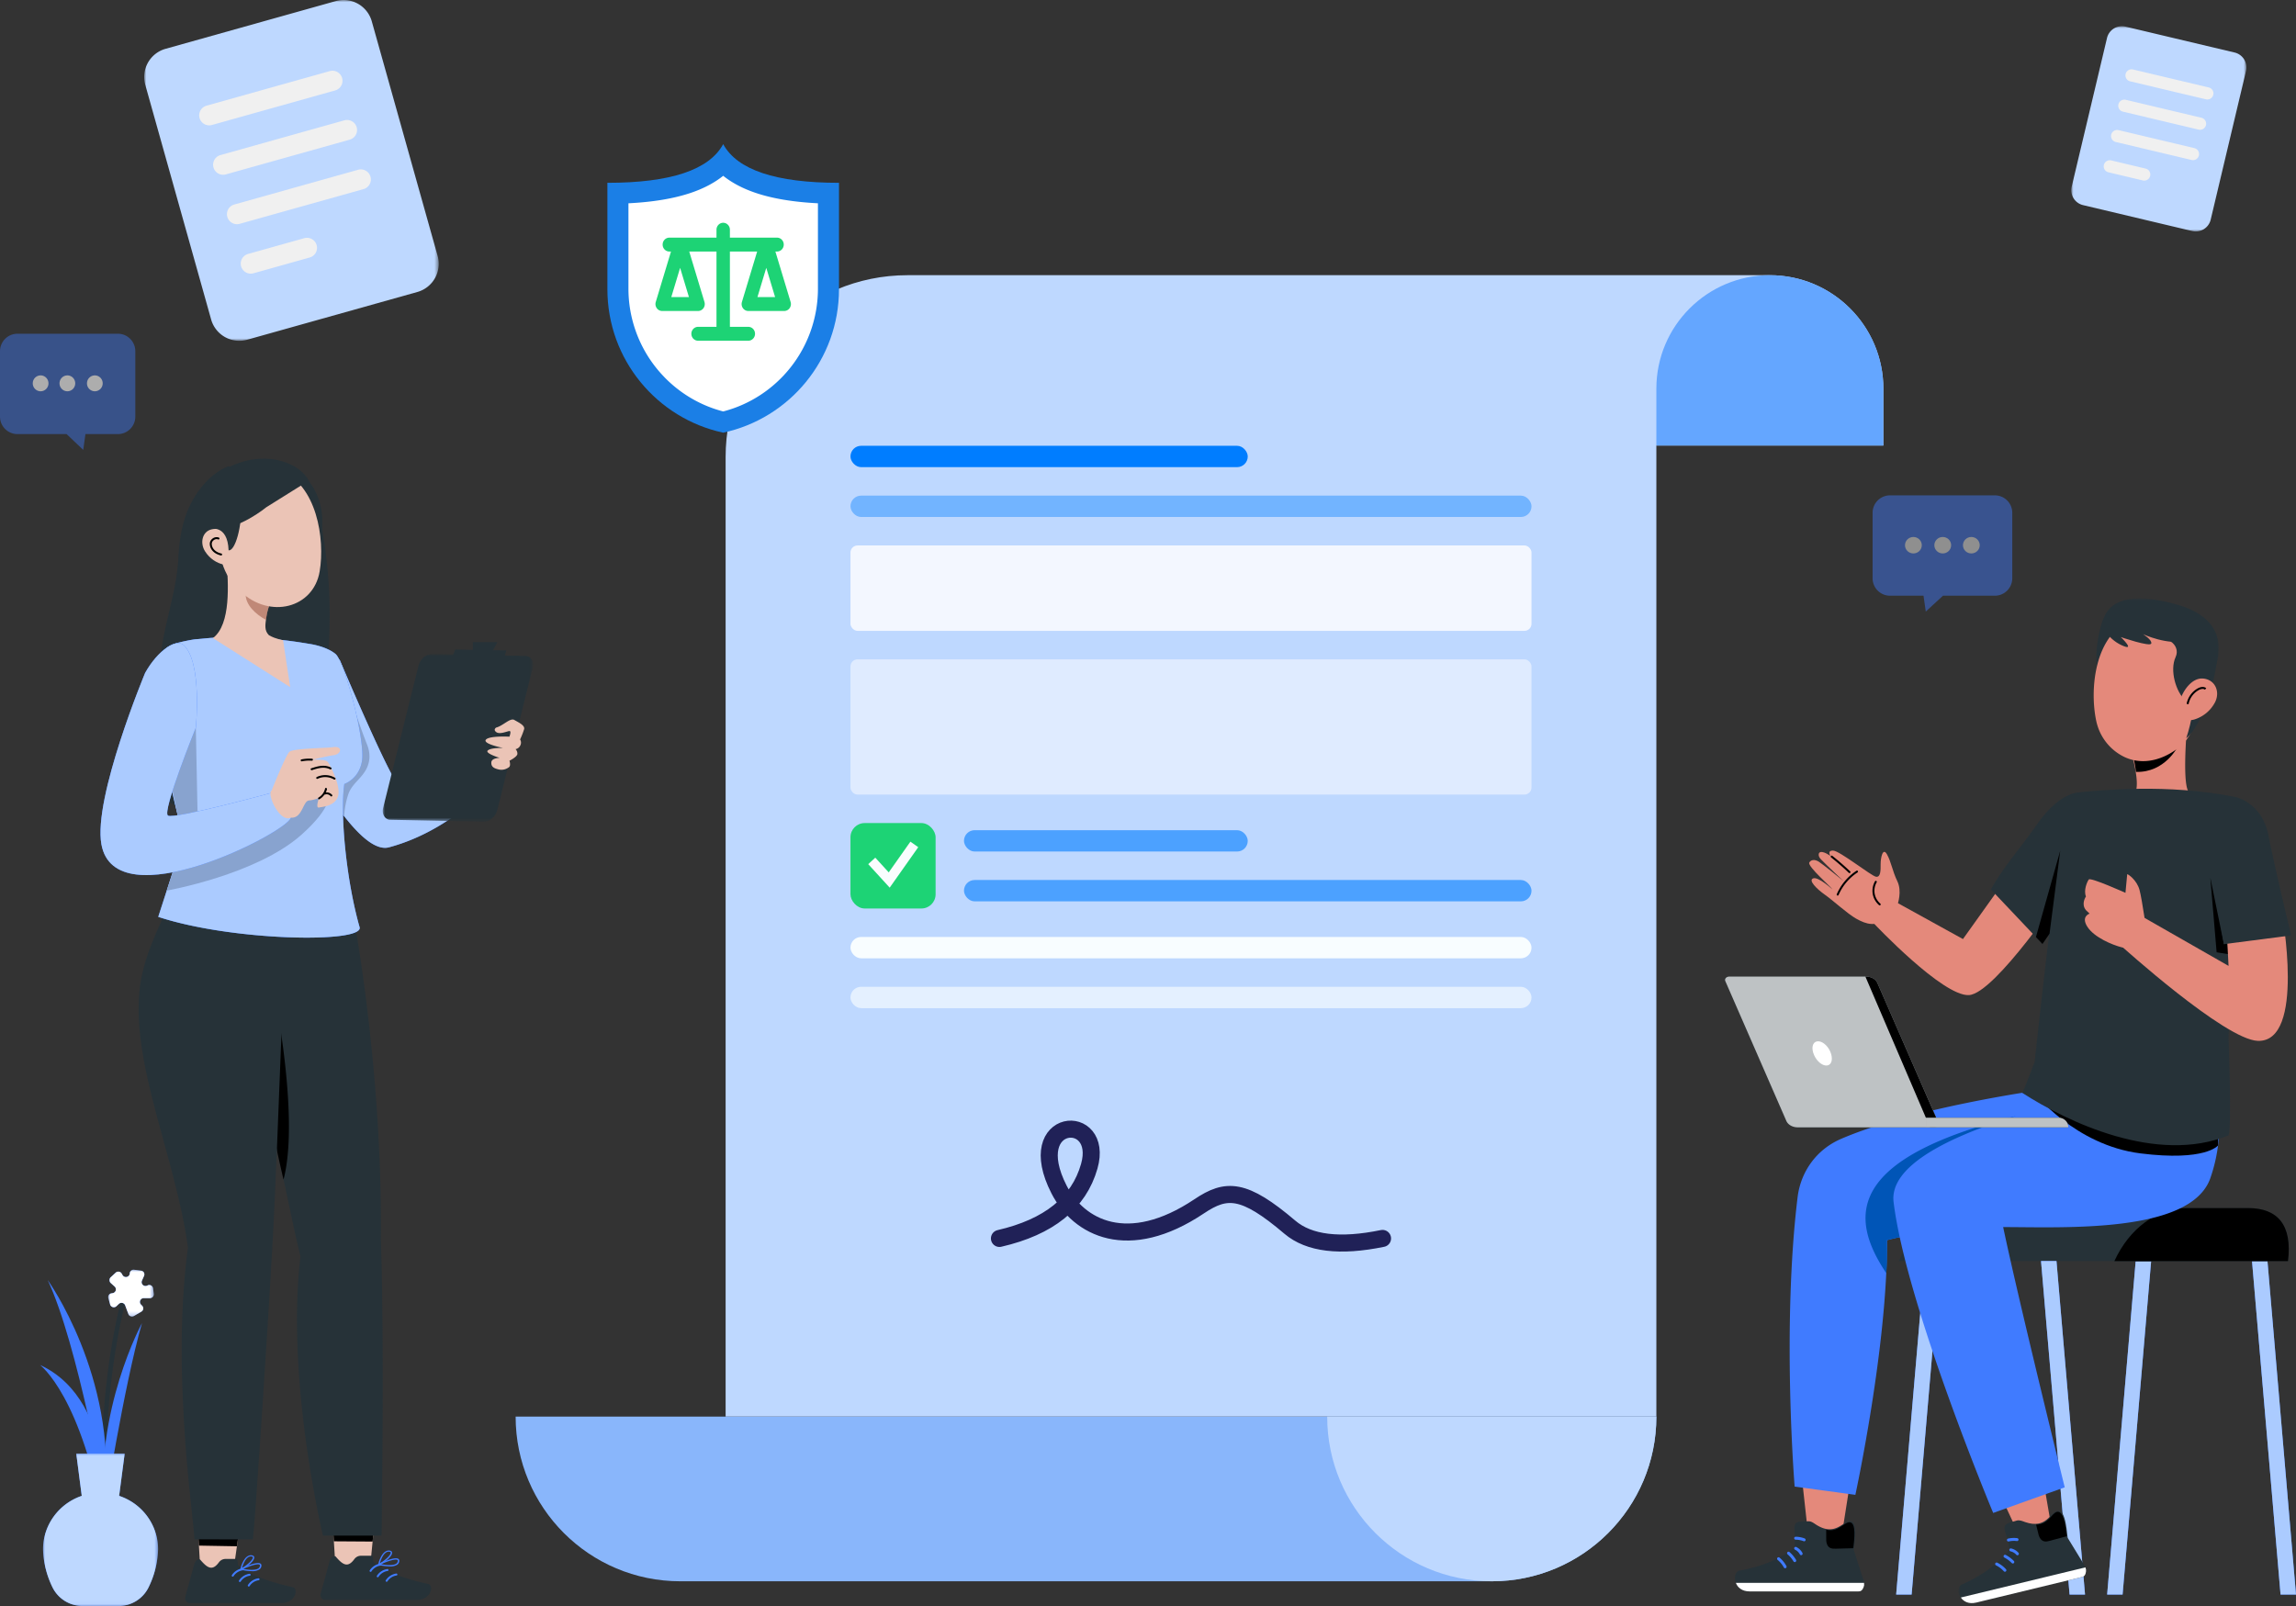 <svg width="526" height="368" xmlns="http://www.w3.org/2000/svg" xmlns:xlink="http://www.w3.org/1999/xlink"><rect width="100%" height="100%" fill="#333333" stroke="none"/><defs><path id="b" d="M0 0h26.998v16.015H0z"/><path id="d" d="M0 0h29.23v21.191H0z"/><path id="f" d="M0 0h34.458v38.423H0z"/><path id="h" d="M0 0h67.474v78.09H0z"/><path id="j" d="M0 0h10.453v10.731H0z"/><path id="l" d="M0 0h10.453v10.731H0z"/><path id="n" d="M0 0h26.364v34.955H0z"/><path id="p" d="M0 0h26.364v34.955H0z"/><path id="r" d="M0 0h40.121v47.027H0z"/><rect id="a" x="19.503" y="163.104" width="156.022" height="52.193" rx="1.628"/><mask id="t" maskContentUnits="userSpaceOnUse" maskUnits="objectBoundingBox" x="0" y="0" width="156.022" height="52.193" fill="#fff"><use xlink:href="#a"/></mask></defs><g fill="none" fill-rule="evenodd"><ellipse fill="#FFF" opacity=".8" cx="232.753" cy="122.61" rx="2.503" ry="2.502"/><ellipse fill="#FFF" opacity=".8" cx="242.764" cy="122.61" rx="2.503" ry="2.502"/><ellipse fill="#FFF" opacity=".8" cx="252.775" cy="122.61" rx="2.503" ry="2.502"/><path d="m433.922 206.461 15.782 8.71 16.716-23.425 6.63 11.973s-15.981 23.95-21.975 24.291c-5.994.343-21.705-16.337-21.705-16.337l4.552-5.212z" fill="#E4897B"/><path d="M434.735 207.186s1.06-2.95-.072-5.279c-1.132-2.33-1.416-4.493-2.378-6.167-.961-1.675-1.457.884-1.445 2.298.011 1.414.01 3.018-1.054 2.854-1.064-.163-8.305-5.93-9.807-5.987-1.5-.059-.621 1.24-.621 1.24s-1.797-1.353-2.527-.788c-.19.147-.393.796.33 1.541 1.624 1.676 5.214 5.018 5.214 5.018-.202-.196-4.929-4.005-5.71-4.483-1.023-.624-1.824-.398-2.167.207-.488.86 5.21 5.782 5.305 6.157 0 0-3.186-2.943-4.396-2.537-1.21.407.695 2.369 2.703 3.78 1.841 1.294 5.113 4.313 7.112 5.447 2.463 1.396 4.431 1.782 6.58.221 2.147-1.56 2.933-3.522 2.933-3.522" fill="#E4897B"/><path d="M423.707 200.052a.227.227 0 0 1-.156-.062 58.71 58.71 0 0 0-4.063-3.536.227.227 0 0 1-.037-.317.229.229 0 0 1 .317-.037 60.093 60.093 0 0 1 4.095 3.564c.09.086.093.228.007.319a.227.227 0 0 1-.163.07M421.002 205.208a.226.226 0 0 1-.207-.314 12.26 12.26 0 0 1 4.515-5.372.224.224 0 1 1 .246.376 11.798 11.798 0 0 0-4.348 5.174.224.224 0 0 1-.206.136M430.63 207.452a.22.22 0 0 1-.146-.055 4.392 4.392 0 0 1-1.453-2.558 4.4 4.4 0 0 1 .515-2.898.225.225 0 1 1 .39.225 3.943 3.943 0 0 0-.462 2.597 3.953 3.953 0 0 0 1.302 2.294c.095.08.105.222.024.316a.218.218 0 0 1-.17.079" fill="#000"/><path d="M489.454 178.163c.168 1.59.095 2.991-.439 3.703-.554.732-1.496 1.231-2.519 1.574.908 1.745 3.198 3.152 3.198 3.152h6.417s2.9.645 4.002.022c.91-.514 1.871-.996 2.735-1.58a12.03 12.03 0 0 0 1.26-1.013c-1.35-.788-2.585-1.858-3.017-3.264-1.12-3.63.083-16.014.083-16.014l-13.54 5.565s.104.303.261.816c.43 1.433 1.298 4.487 1.56 7.039" fill="#E4897B"/><g transform="translate(481.324 137.123)"><mask id="c" fill="#fff"><use xlink:href="#b"/></mask><path d="M0 7.268c.37-.472-.653-11.077 17.611-5.8 13.562 3.92 8.438 14.547 8.438 14.547L10.541 4.816 0 7.268z" fill="#263238" mask="url(#c)"/></g><path d="M498.928 171.029s-2.91 6.045-9.596 5.837c-.261-2.552-1.13-5.607-1.56-7.04.503-.188.828-.304.828-.304l10.328 1.507z" fill="#000"/><path d="M481.682 142.22s-3.942 11.146 1.309 16.726c5.25 5.58 9.338-15.79 9.338-15.79l-10.647-.937z" fill="#263238"/><path d="M498.942 171.452c-4.129 3.115-8.807 3.875-12.74 1.75a11.819 11.819 0 0 1-5.595-6.66 12.395 12.395 0 0 1-.34-1.208c-1.659-7.589-.265-20.042 8.035-23.223 5.903-2.309 12.577.603 14.885 6.515.668 1.676.915 3.491.746 5.294-.657 8.375-.168 13.894-4.991 17.532" fill="#E4897B"/><path d="m497.976 143.32-.7 3.664c1.167.727 1.806 2.144 1.149 3.561-1.404 3.028.034 7.966 2.29 10.05 0 0 .165-1.342 1.28-.946 1.114.396.04 6.038-1.142 9.507 0 0 2.584-1.726 4.974-8.957 2.21-6.69 2.812-12.347 1.59-15.075l-9.441-1.804z" fill="#263238"/><path d="M507.467 160.879a8 8 0 0 1-4.663 3.95c-2.675.84-4.1-1.535-3.438-4.108.61-2.282 2.727-5.545 5.453-5.234 2.727.311 3.81 3.068 2.648 5.392" fill="#E4897B"/><path d="M481.682 142.22c-.466.873 1.017 4.09 4.399 5.637 3.38 1.547-.217-1.879-.217-1.879s6.798 2.332 6.982 1.46c.185-.871-1.914-2.138-1.914-2.138s5.66 2.662 10.248 1.528c4.588-1.134-3.774-8.726-9.106-8.573-5.333.154-8.98 1.32-10.392 3.964" fill="#263238"/><path d="m501.384 161.363-.443-.08a5.164 5.164 0 0 1 2.527-3.54c.77-.432 1.505-.45 1.967-.05l-.295.34c-.367-.32-.991-.158-1.451.101a4.711 4.711 0 0 0-2.305 3.23" fill="#000"/><path fill="#407BFF" d="M522.462 365.364H526l-6.54-76.412h-3.538z"/><path fill="#ABCBFF" d="M522.462 365.364H526l-6.54-76.412h-3.538z"/><path fill="#407BFF" d="M486.273 365.364h-3.538l6.54-76.412h3.538z"/><path fill="#ABCBFF" d="M486.273 365.364h-3.538l6.54-76.412h3.538z"/><path d="M507.397 288.96h-72.364c3.044-7.533 8.58-12.15 14.562-12.15h52.932l4.87 12.15z" fill="#263238"/><path fill="#407BFF" d="M474.128 365.364h3.538l-6.54-76.412h-3.538z"/><path fill="#ABCBFF" d="M474.128 365.364h3.538l-6.54-76.412h-3.538z"/><path fill="#407BFF" d="M437.939 365.364H434.4l6.54-76.412h3.537z"/><path fill="#ABCBFF" d="M437.939 365.364H434.4l6.54-76.412h3.537z"/><path d="M524.161 288.96H484.39c3.464-7.533 9.754-12.15 16.561-12.15h14.077c6.807 0 10.16 3.925 9.134 12.15" fill="#263238"/><path d="M524.161 288.96H484.39c3.464-7.533 9.754-12.15 16.561-12.15h14.077c6.807 0 10.16 3.925 9.134 12.15" fill="#000"/><path fill="#E4897B" d="m424.184 337.49-2.901 18.486-6.672-.907-2.052-18.706z"/><path d="M411.112 350.816c-.105-1.134-.024-2.08 1.304-2.148l1.88-.098c.71 0 1.218.435 1.788.798 4.307 2.748 6.075-.8 7.747-.798 2.148-.002.766 6.295.868 6.626l2.348 7.307c.204.61-.209 1.928-.922 2.102a1.54 1.54 0 0 1-.39.044H400.853c-3.958 0-4.004-4.443-2.373-4.758 7.33-1.386 10.222-3.585 12.637-5.194 0 0 .156-2.138-.005-3.881" fill="#263238"/><path d="M400.853 364.65H425.735c.132.001.263-.014.39-.045.484-.118.824-.763.933-1.356l-.011-.556h-29.371c.39 1.034 1.375 1.957 3.177 1.957" fill="#FFF"/><path d="M407.22 357.398c.304.256.584.537.836.844l.088.11c-.021-.027-.009-.013.005.006l.047.063a6.544 6.544 0 0 1 .476.75.34.34 0 0 0 .462.12.345.345 0 0 0 .12-.461 6.628 6.628 0 0 0-1.556-1.909c-.134-.114-.347-.142-.477 0-.116.125-.145.356 0 .477M409.508 356.125a7.14 7.14 0 0 1 .897.94l.01.013a6.74 6.74 0 0 1 .462.685c.09.15.309.22.462.12a.344.344 0 0 0 .122-.461 7.315 7.315 0 0 0-1.475-1.774c-.133-.117-.349-.14-.478 0-.117.127-.142.353 0 .477M411.202 355.07a2.977 2.977 0 0 1 .459.284l.047.037a3.153 3.153 0 0 1 .378.38c.012.015.023.03.037.045l-.029-.037c.008.01.016.02.023.032.086.114.162.236.228.362.081.157.313.217.462.122a.346.346 0 0 0 .12-.462 3.18 3.18 0 0 0-1.384-1.346c-.157-.08-.374-.047-.462.121-.08.153-.048.378.12.462M411.374 352.795c.169.002.338.01.507.028l.108.012c.074.008-.013-.004.055.007a5.653 5.653 0 0 1 1.186.309c.165.062.376-.07.414-.236.044-.193-.058-.348-.236-.415a5.93 5.93 0 0 0-2.034-.38c-.177-.002-.346.157-.338.338a.344.344 0 0 0 .338.337" fill="#407BFF"/><path d="M418.38 353.016c.04.653.29 1.37.921 1.672.392.188.856.18 1.298.169l3.96-.105.017-.035c.209-1.72.768-5.917-.869-5.916-1.288-.001-2.641 2.409-5.335 1.705.023.91-.018 2.07.008 2.51" fill="#000"/><path d="M467.394 249.767s-28.959 3.994-45.605 11.184c-5.78 2.496-9.194 7.612-9.943 13.154-3.69 30.034-.702 66.524-.702 66.524l13.91 1.89s7.407-34.196 7.241-58.35c15.185-4.285 54.625-1.496 59.27-14.071a41.341 41.341 0 0 0 1.746-20.312l-25.917-.02z" fill="#407BFF"/><path d="M461.713 255.758s-21.41 19.98-20.44 26.795a61.233 61.233 0 0 0-8.987 1.615c.007 2.348.104 5.209-.155 7.542-9.034-13.461-8.178-26.397 29.582-35.952" fill="#0055B7"/><path fill="#E4897B" d="m467.407 335.089 3.177 18.44-6.61 1.278-7.94-17.062z"/><g transform="translate(448.679 346.139)"><mask id="e" fill="#fff"><use xlink:href="#d"/></mask><path d="M10.796 5.202c-.369-1.078-.513-2.016.76-2.395l1.805-.536c.691-.167 1.286.136 1.926.355C20.12 4.284 21.004.42 22.629.028c2.088-.507 2.227 5.938 2.404 6.236l4.002 6.55c.342.545.25 1.923-.402 2.26-.116.06-.24.105-.37.135L18.19 17.646 4.08 21.06c-3.846.931-4.936-3.376-3.426-4.067 6.799-3.07 9.092-5.888 11.06-8.02 0 0-.35-2.114-.918-3.77" fill="#263238" mask="url(#e)"/></g><path d="m452.76 367.2 14.11-3.415 10.073-2.437c.13-.03.253-.075.37-.135.442-.23.62-.935.586-1.537l-.14-.538-28.547 6.907c.623.913 1.796 1.578 3.548 1.154" fill="#FFF"/><path d="M457.247 358.657a6.544 6.544 0 0 1 1.082.68l.113.091a6.302 6.302 0 0 1 .632.611c.119.133.358.13.477 0a.344.344 0 0 0 0-.476 6.632 6.632 0 0 0-1.963-1.489c-.158-.078-.373-.047-.462.122-.08.153-.047.377.121.461M459.171 356.882a7.27 7.27 0 0 1 1.055.673l.048.039a6.952 6.952 0 0 1 .613.559c.123.126.355.133.477 0a.344.344 0 0 0 0-.478 7.344 7.344 0 0 0-1.852-1.376c-.156-.081-.374-.045-.462.121-.082.156-.046.374.121.462M460.57 355.457c.145.033.287.077.425.13.01.005.034.02.045.019-.028.002-.053-.023-.002 0a3.335 3.335 0 0 1 .292.15c.058.034.116.07.173.11l.087.063c.064.047-.038-.031-.002-.001l.037.03c.113.093.217.195.313.305.117.134.36.128.478 0a.345.345 0 0 0 0-.477 3.184 3.184 0 0 0-1.666-.98c-.171-.04-.374.054-.415.236-.039.172.052.372.236.415M460.205 353.2c.333-.076.578-.11.916-.127.325-.015.65 0 .971.04.177.022.346-.171.338-.338-.009-.201-.149-.314-.338-.337a5.911 5.911 0 0 0-2.066.112.34.34 0 0 0-.236.415c.059.18.23.278.415.236" fill="#407BFF"/><path d="M467.057 351.77c.19.626.603 1.263 1.288 1.408.425.091.874-.025 1.301-.14l3.825-1.034.008-.038c-.202-1.72-.646-5.931-2.237-5.544-1.252.3-2 2.96-4.784 2.911.236.88.47 2.017.6 2.437" fill="#000"/><path d="M486.153 249.822s-54.31 9.39-52.343 25.613c2.835 23.405 22.816 71.232 22.816 71.232l16.39-5.87s-10.507-42.552-14.104-59.63c13.957 0 42.768 1.506 47.413-11.069a37.004 37.004 0 0 0 1.322-19.953l-21.494-.323z" fill="#407BFF"/><path d="M477.393 181.625c4.82 3.515 5.421 13.404-9.477 34.67l-11.826-12.5c3.064-5.41 5.726-8.058 10.276-14.493 6.192-9.03 11.027-7.677 11.027-7.677" fill="#263238"/><path d="M466.051 250.436s9.34 11.958 24.295 13.84c14.953 1.882 17.794-1.813 17.794-1.813s.069-5.826.3-5.529c.232.297-40.852-8.219-40.852-8.219l-1.537 1.721z" fill="#000"/><path d="M477.25 181.436c3.836-.276 19.18-1.986 34.81 1.177l-1.512 55.335s.776 20.354 0 22.204c-16.414 6.708-36.905-3.056-47.287-9.755.111.268 2.86-7.06 2.86-7.06 1.914-17.64 4.973-45.143 7.871-61.017.078-.391 2.877-.856 3.258-.884" fill="#263238"/><path fill="#000" d="m510.342 216.225-.861.111-3.103-15.214 1.437 17.078 2.733.445zM469.536 213.936l2.455-19.033-5.572 19.81 1.497 1.582z"/><path d="m510.013 211.106.535 10.21-19.396-11.085-5.355 6.366s23.932 21.663 31.465 21.9c10.997.347 5.479-29.522 5.479-29.522l-12.728 2.131z" fill="#E4897B"/><path d="M512.06 182.61s6.156 1.138 7.637 8.849c1.364 7.1 5.193 22.882 5.193 22.882l-15.409 1.995-3.103-18.464 5.682-15.262z" fill="#263238"/><path d="M486.93 204.58s-7.986-3.597-8.399-3.059c-.413.54-1.218 2.51-.653 3.892 0 0-1.182 1.65-.023 3.107l.852.822s-2.045.644-.488 3.037c1.556 2.393 5.608 4.11 7.895 4.696 2.288.587 6.014-1.322 5.94-1.724-.076-.4-1.293-9.252-1.911-11.474-.62-2.222-2.56-3.568-2.812-3.573l-.401 4.276z" fill="#E4897B"/><g><path d="M411.803 258.31h31.354c.541-.004.976-.358.971-.792a.656.656 0 0 0-.05-.24l-13.947-31.966c-.353-.913-1.403-1.537-2.594-1.541h-31.373c-.53 0-.96.345-.96.771 0 .09.02.177.057.262l13.948 31.965c.357.91 1.404 1.532 2.594 1.54" fill="#263238"/><path d="M396.164 223.77h31.373c1.191.005 2.242.629 2.594 1.542l13.948 31.966a.656.656 0 0 1 .05.24c.004.434-.431.788-.972.792h-31.355c-1.189-.01-2.236-.631-2.593-1.54l-13.948-31.966a.64.64 0 0 1-.058-.262c0-.426.43-.771.961-.771" fill="#BEC2C4"/><path d="M415.595 241.752c.678 1.534 2.05 2.587 3.075 2.373 1.024-.214 1.297-1.612.64-3.15-.659-1.538-2.048-2.568-3.071-2.354-1.024.215-1.33 1.557-.644 3.131" fill="#FFF"/><path d="M427.35 223.77h.187c1.191.005 2.242.629 2.594 1.542l13.947 31.966a.638.638 0 0 1 .05.24c.004.434-.43.788-.971.792h-1.004l-14.802-34.54z" fill="#000"/><path d="M473.85 258.31h-32.64v-2.2h30.44c1.215 0 2.2.985 2.2 2.2" fill="#263238"/><path d="M473.85 258.31h-32.64v-2.2h30.44c1.215 0 2.2.985 2.2 2.2" fill="#BEC2C4"/></g><g><path d="M77.769 151.061s12.15 28.737 13.702 28.885c1.554.148 21.414-7.582 21.414-7.582l3.089 3.486s-10.402 13.892-26.868 18.301c-2.958.794-6.692-2.553-10.253-7.128a66.821 66.821 0 0 1-2.058-2.798 142.58 142.58 0 0 1-9.835-16.968l10.809-16.196z" fill="#407BFF"/><path d="M77.769 151.061s12.15 28.737 13.702 28.885c1.554.148 21.414-7.582 21.414-7.582l3.089 3.486s-10.402 13.892-26.868 18.301c-2.958.794-6.692-2.553-10.253-7.128a66.821 66.821 0 0 1-2.058-2.798 142.58 142.58 0 0 1-9.835-16.968l10.809-16.196z" fill="#ABCBFF"/><path d="M80.128 158.568c.767 3.387 2.564 8.473 3.983 12.083.46 1.168.661 2.434.448 3.67-.613 3.563-3.694 4.703-4.72 7.543a18.418 18.418 0 0 0-.985 5.158 66.83 66.83 0 0 1-2.06-2.797l-1.518-5.996 4.852-19.661z" fill="#88A3CF"/><path fill="#EBC4B6" d="m45.97 360.916 7.41-.332 2.75-19.255-11.293.384z"/><path d="M54.284 357.207h-2.636c-.596 0-1.148.301-1.501.782-1.52 2.073-2.662 1.29-4.316-.66-1.051-.122-1.334 1.083-1.42 1.407l-1.97 7.159a1.125 1.125 0 0 0 1.101 1.435h20.886c3.322 0 4.01-3.343 2.642-3.652-6.153-1.358-10.51-3.167-12.412-4.955-.353-.313.01-.547-.374-1.516" fill="#263238"/><path d="M59.47 358.527a.19.19 0 0 1 .086.197.862.862 0 0 1-.328.628c-.748.558-2.555.317-3.528.137 1.368-.602 3.313-1.281 3.77-.962m-.027 1.074c.278-.199.444-.518.448-.86a.48.48 0 0 0-.215-.464c-.827-.584-4.122.954-4.493 1.135a.146.146 0 0 0 0 .274c.81.192 1.638.3 2.47.319a2.947 2.947 0 0 0 1.79-.404" fill="#407BFF"/><path d="M57.593 356.636c.336.034.336.154.336.198.095.523-1.412 1.873-2.487 2.44.223-.756.886-2.647 2.03-2.647l.121.009zm-2.297 3.085c.989-.412 3.063-2.037 2.951-2.896-.017-.18-.146-.395-.593-.456-1.808-.206-2.583 3.035-2.583 3.172a.146.146 0 0 0 .044.154c.034.01.069.01.103 0l.078.026z" fill="#407BFF"/><path d="M53.315 361.262a.225.225 0 0 1-.19-.345 3.408 3.408 0 0 1 2.398-1.543.225.225 0 0 1 .253.193.224.224 0 0 1-.192.253 2.956 2.956 0 0 0-2.08 1.336.222.222 0 0 1-.19.106M54.953 362.494a.225.225 0 0 1-.19-.345 3.415 3.415 0 0 1 2.398-1.544c.119-.01.236.07.253.192a.225.225 0 0 1-.192.254 2.96 2.96 0 0 0-2.08 1.337.222.222 0 0 1-.19.106M56.991 363.53a.225.225 0 0 1-.19-.345 3.411 3.411 0 0 1 2.399-1.544.23.23 0 0 1 .253.192.226.226 0 0 1-.193.255 2.953 2.953 0 0 0-2.079 1.336.222.222 0 0 1-.19.106" fill="#407BFF"/><path fill="#000" d="m54.63 351.826-.353 2.478-8.706-.153-.138-2.325z"/><path fill="#EBC4B6" d="m76.852 359.012 8.045-1.017 1.772-18.152-11.035-.308z"/><path d="M85.305 356.478H82.67c-.597 0-1.148.302-1.5.782-1.521 2.073-2.664 1.29-4.317-.66-1.051-.122-1.334 1.083-1.42 1.407l-1.97 7.16a1.125 1.125 0 0 0 1.1 1.434H95.45c3.322 0 4.01-3.343 2.642-3.652-6.153-1.358-10.51-3.167-12.412-4.955-.353-.313.01-.547-.374-1.516" fill="#263238"/><path d="M91.051 357.44a.19.19 0 0 1 .087.197.864.864 0 0 1-.327.628c-.749.558-2.556.317-3.53.137 1.37-.602 3.314-1.28 3.77-.963m-.026 1.075c.278-.199.444-.518.448-.86a.48.48 0 0 0-.215-.464c-.827-.584-4.122.954-4.493 1.135a.147.147 0 0 0-.088.088.147.147 0 0 0 .088.187c.81.191 1.638.298 2.47.318a2.947 2.947 0 0 0 1.79-.404" fill="#407BFF"/><path d="M89.175 355.549c.336.034.336.154.336.198.095.523-1.412 1.873-2.487 2.44.223-.756.886-2.647 2.03-2.647l.121.009zm-2.297 3.085c.989-.412 3.063-2.037 2.951-2.896-.017-.18-.146-.396-.593-.456-1.808-.206-2.583 3.034-2.583 3.171a.147.147 0 0 0 .044.155c.034.01.07.01.103 0l.078.026z" fill="#407BFF"/><path d="M84.897 360.175a.226.226 0 0 1-.191-.345 3.416 3.416 0 0 1 2.399-1.544.23.23 0 0 1 .253.192.226.226 0 0 1-.193.255 2.957 2.957 0 0 0-2.078 1.336.222.222 0 0 1-.19.106M86.535 361.407a.225.225 0 0 1-.19-.345 3.411 3.411 0 0 1 2.398-1.544c.118-.011.236.07.253.192a.225.225 0 0 1-.192.254 2.953 2.953 0 0 0-2.078 1.337.225.225 0 0 1-.191.106M88.573 362.443a.225.225 0 0 1-.19-.345 3.415 3.415 0 0 1 2.398-1.544c.121-.012.237.07.254.192a.225.225 0 0 1-.192.254 2.955 2.955 0 0 0-2.079 1.337.225.225 0 0 1-.191.106" fill="#407BFF"/><path fill="#000" d="m85.605 350.74-.242 2.484-8.877-.058-.151-2.427z"/><path d="M38.265 176.615c4.682-7.299-1.834-14.533-1.685-23.044.148-8.512 3.803-16.948 4.259-25.45.219-4.09.786-8.23 2.522-11.99 1.737-3.76 4.945-7.751 8.979-9.291l20.338 8.68c3.182 14.802 3.03 24.31 2.62 33.489-.412 9.214-1.092 18.09-3.211 28.604-.267 1.325-.574 2.699-1.449 3.768-1.183 1.445-3.159 2.05-5.012 2.579-4.717 1.344-9.469 2.696-14.366 3.191-4.897.496-5.796-.025-10.211-2.059-1.491-.686-3.77-2.097-3.975-3.65-.175-1.318.46-3.687 1.19-4.827M59.791 206.937l20.664.084s7.22 36.302 6.796 77.003c.843 23.894.167 67.831.167 67.831H73.98s-8.561-35.684-5.133-63.957c-1.247-4.875-2.913-13.316-3.892-17.625a307.255 307.255 0 0 1-6.183-35.232c-2.36-22.219 1.02-28.104 1.02-28.104" fill="#263238"/><path d="M61.621 221.193s7.45 33.42 3.332 49.08a307.041 307.041 0 0 1-6.181-35.232l2.85-13.848z" fill="#000"/><path d="M42.421 197.43c-1.803 8.065-8.87 17.915-10.3 28.231-2.442 17.62 8.163 39.535 10.94 60.208-4.191 30.573 2.233 67.648 1.382 66.846l13.491.013c.41-2.734 3.176-44.16 4.55-68.705 1.163-21.48 3.023-75.507 3.023-75.507L42.42 197.43z" fill="#263238"/><path d="M78.888 179.623c-1.037 7.12.504 22.333 3.494 32.824 1.064 3.73-29.166 3.23-46.129-2.364l5.665-17.53c-.017-1.448-2.82-11.823-2.89-13.348a170.901 170.901 0 0 0-2.47-22.058 9.195 9.195 0 0 1-.118-.956c-.276-3.959-.38-7.025 3.072-8.516.922-.398 4.33-1.13 5.388-1.204 1.45-.105 3.143-.328 4.713-.371 1.57-.045 1.614-.252 3.063-.252 3.96-.076 9.205.49 13.141.936l.872.114c1.475.191 2.976.436 4.425.68 0 0 3.67.525 5.764 2.278 2.093 1.753 6.875 19.87 6.039 24.596-.726 4.108-4.029 5.171-4.029 5.171" fill="#407BFF"/><path d="M78.888 179.623c-1.037 7.12.504 22.333 3.494 32.824 1.064 3.73-29.166 3.23-46.129-2.364l5.665-17.53c-.017-1.448-2.82-11.823-2.89-13.348a170.901 170.901 0 0 0-2.47-22.058 9.195 9.195 0 0 1-.118-.956c-.276-3.959-.38-7.025 3.072-8.516.922-.398 4.33-1.13 5.388-1.204 1.45-.105 3.143-.328 4.713-.371 1.57-.045 1.614-.252 3.063-.252 3.96-.076 9.205.49 13.141.936l.872.114c1.475.191 2.976.436 4.425.68 0 0 3.67.525 5.764 2.278 2.093 1.753 6.875 19.87 6.039 24.596-.726 4.108-4.029 5.171-4.029 5.171" fill="#ABCBFF"/><path d="m40.037 198.373-1.84 5.692s20.574-3.609 30.886-12.818c7.34-6.557 6.193-9.319 6.193-9.319l-8.316.803-26.923 15.642zM44.864 166.72l.398 19.727c-3.106 1.974-4.082 3.181-4.555.356l-1.699-8.015 5.856-12.068z" fill="#88A3CF"/><path d="M44.864 166.72s-7.79 19.27-6.385 20.158c1.405.89 23.828-5.237 23.828-5.237l4.328 5.714c-.76 3.329-40.243 23.652-43.402 6.109-1.92-10.66 10.015-39.284 10.015-39.284 3.005-5.346 7.183-7.897 8.83-6.376 4.307 3.98 2.786 18.916 2.786 18.916" fill="#407BFF"/><path d="M44.864 166.72s-7.79 19.27-6.385 20.158c1.405.89 23.828-5.237 23.828-5.237l4.328 5.714c-.76 3.329-40.243 23.652-43.402 6.109-1.92-10.66 10.015-39.284 10.015-39.284 3.005-5.346 7.183-7.897 8.83-6.376 4.307 3.98 2.786 18.916 2.786 18.916" fill="#ABCBFF"/><path d="M66.635 187.354c2.65.21 2.744-3.778 4.123-3.935a7.85 7.85 0 0 0 2.33-.592s-.873 2.396 0 2.205c.872-.192 3.673-.331 4.362-2.615.69-2.283-1.806-7.164-2.373-7.843-.568-.68-3.552-.47-3.552-.47s3.211-.829 4.975-1.073c1.762-.244 2.096-2.255-.363-1.81-1.01.182-8.983.241-9.847 1.06-.864.82-4.067 8.87-4.067 8.87-1.187.68 1.829 7.433 4.412 6.203" fill="#EBC4B6"/><g fill="#000"><path d="M71.495 173.85a9.197 9.197 0 0 0-2.443.157.227.227 0 0 0 .078.445 8.986 8.986 0 0 1 2.313-.157c.288 0 .34-.428.052-.445M75.605 176.264c.253.13.514-.235.262-.366-1.493-.793-3.063-.348-4.572.157-.271.087-.08.497.192.41 1.326-.445 2.792-.872 4.118-.2M76.774 178.234a4.453 4.453 0 0 0-4.223-.183.227.227 0 0 0 .183.41 4.025 4.025 0 0 1 3.787.14c.244.147.507-.219.253-.367M74.631 181.576c.115-.234.208-.48.271-.736.062-.279-.357-.436-.428-.157A3.163 3.163 0 0 1 73 182.73c-.253.14-.06.549.183.41h-.026a3.608 3.608 0 0 0 1.176-1.075c.03.002.056.015.09.002.469-.164.991-.026 1.317.35.192.217.532-.07.34-.288a1.663 1.663 0 0 0-1.449-.554"/></g><g transform="translate(87.674 149.856)"><mask id="g" fill="#fff"><use xlink:href="#f"/></mask><path d="M1.183 37.885c-.913-.352-1.4-1.515-1.089-2.598L8.22 2.599C8.684 1.056 9.92.014 11.298 0L32.59.445c.233-.024.466.008.687.093.912.352 1.399 1.515 1.087 2.6L26.23 35.825c-.465 1.542-1.699 2.584-3.078 2.598l-21.293-.444c-.23.022-.46-.01-.676-.094" fill="#263238" mask="url(#g)"/></g><path d="M116.76 167.51c-.42-.036-2.2.844-3.037.261-.838-.584-.053-1.063-.053-1.063 1.536-.375 3.22-2.292 4.154-1.743.934.548 2.478 1.237 2.25 2.109a19.287 19.287 0 0 1-.924 2.361c.244.389.276.873.088 1.29a1.527 1.527 0 0 1-1.126.933c.292.295.445.7.419 1.115-.07.663-1.815 1.535-1.815 1.535s.34 1.036-.061 1.437a2.801 2.801 0 0 1-2.444.558c-1.02-.244-1.719-.593-1.65-1.621.07-1.029 1.913-1.029 1.913-1.029s-3.457-1.045-2.723-1.7c.732-.653 3.49-.574 3.49-.574s-4.677-.925-3.935-1.883c.741-.958 5.401-.697 5.401-.697s.471-1.255.052-1.29" fill="#EBC4B6"/><path fill="#263238" d="m116.015 149.037-11.727-.203-1.014 2.588 11.926.234z"/><path fill="#263238" d="M108.327 149.233v-2.096h5.612l-1.277 2.416zM62.835 111.647s6.517 11.728 6.825 15.377c2.494 2.12 4.267-2.18 4.174-7.944-.077-4.718-2.54-9.81-6.623-11.643-5.735-2.575-4.376 4.21-4.376 4.21"/><path d="M61.61 145.552c-1.092-1.089-.831-2.398-.625-3.982.144-1.219.538-2.485 1.007-3.718l-1.628-1.768-8.471-7.94c.404 5.492 1.077 14.925-3.119 18.066l17.707 11.243-1.637-10.76s-1.632-.245-3.234-1.14" fill="#EBC4B6"/><path d="M60.936 142.04c-2.296-1.25-4.845-3.472-4.645-6.123.09-1.117.293-2.179.535-2.864l4.783 5.87c-.339.987-.452 1.635-.673 3.118" fill="#A4614E" opacity=".6"/><path d="M49.259 119.391c1.074 8.358 1.351 11.908 5.843 16.148 6.757 6.378 16.702 3.79 18.126-4.585 1.282-7.537-.688-19.938-9.06-23.164-8.246-3.177-15.983 3.244-14.91 11.601" fill="#EBC4B6"/><path d="M46.967 126.317c1.054 1.684 2.704 2.706 4.196 3.022 2.242.476 3.26-3.134 2.42-5.33-.755-1.978-2.987-3.223-5.134-2.708-2.115.507-2.688 3.092-1.482 5.016" fill="#EBC4B6"/><path d="M46.992 114.812c-1.14 1.643 1.129 6.417 1.129 6.417s4.026-1.196 4.246 4.863c1.486.246 3.152-5.412 2.91-11.098-.298-3.213-6.274-3.084-8.285-.182" fill="#263238"/><path d="M50.659 127.277a.208.208 0 0 1-.053-.006c-1.365-.324-1.992-1.045-2.276-1.592-.28-.54-.345-1.147-.17-1.59.279-.698 1.136-1.231 1.975-.91a.226.226 0 0 1 .129.29.224.224 0 0 1-.291.13c-.578-.224-1.2.169-1.394.656-.096.243-.115.707.15 1.216.242.464.782 1.077 1.982 1.362a.225.225 0 0 1-.052.444" fill="#000"/><path d="M70.731 110.148c-1.776-3.688-9.012-7.114-17.332-3.554-7.517 3.206-9.688 14.136-4.255 14.547 5.433.412 11.839-4.899 11.839-4.899l9.748-6.094z" fill="#263238"/></g><g opacity=".6"><path d="M27 76.467a4 4 0 0 1 4 4v15a4 4 0 0 1-4 4h-7.426l-.503 3.626-3.818-3.626H4a4 4 0 0 1-4-4v-15a4 4 0 0 1 4-4h23z" fill="#407BFF" opacity=".7"/><path d="M11.105 87.836a1.81 1.81 0 0 1-1.8 1.82 1.81 1.81 0 0 1-1.798-1.82 1.81 1.81 0 0 1 1.798-1.821c.994 0 1.8.815 1.8 1.82M17.234 87.836a1.81 1.81 0 0 1-1.8 1.82 1.81 1.81 0 0 1-1.798-1.82 1.81 1.81 0 0 1 1.799-1.821c.994 0 1.8.815 1.8 1.82M23.525 87.836a1.81 1.81 0 0 1-1.799 1.82 1.81 1.81 0 0 1-1.799-1.82 1.81 1.81 0 0 1 1.8-1.821 1.81 1.81 0 0 1 1.798 1.82" fill="#FFF"/></g><g><g transform="translate(33.034)"><mask id="i" fill="#fff"><use xlink:href="#h"/></mask><path d="M62.58 66.904 23.6 77.84a6.704 6.704 0 0 1-8.266-4.642L.251 19.447a6.7 6.7 0 0 1 4.643-8.262L43.876.251a6.702 6.702 0 0 1 8.264 4.642L67.223 58.64a6.702 6.702 0 0 1-4.643 8.263" fill="#BED8FF" mask="url(#i)"/></g><path d="m76.865 20.698-28.26 7.927a2.299 2.299 0 1 1-1.242-4.426l28.26-7.927a2.3 2.3 0 0 1 1.242 4.426M80.043 32.022l-28.26 7.927a2.299 2.299 0 1 1-1.243-4.426l28.26-7.927a2.3 2.3 0 1 1 1.243 4.426M83.22 43.345l-28.26 7.928a2.299 2.299 0 1 1-1.242-4.426l28.26-7.927a2.299 2.299 0 1 1 1.242 4.425M70.935 59.007l-12.797 3.59a2.3 2.3 0 1 1-1.242-4.427l12.797-3.59a2.299 2.299 0 1 1 1.242 4.427" fill="#F0F0F0"/></g><g><path d="M23.974 358.997c0-.338-3.57-34.277 4.317-63.147l1.009.259c-7.827 28.69-4.317 62.45-4.317 62.788l-1.009.1z" fill="#263238"/><path d="M32.527 303.17s-10.862 19.917-8.693 43.39c0 0 4.517-28.841 8.693-43.39" fill="#407BFF"/><path d="M10.934 293.31s15.854 22.019 13.111 50.132c-.02.03-6.183-35.323-13.111-50.132" fill="#407BFF"/><path d="M23.974 350.234s3.429-29.07-14.785-37.465c-.051 0 9.662 7.09 14.785 37.465" fill="#407BFF"/><g transform="translate(24.786 290.93)"><mask id="k" fill="#fff"><use xlink:href="#j"/></mask><path d="m1.054 5.367-.333.06a.866.866 0 0 0-.686 1.096L.44 7.967a.878.878 0 0 0 1.077.607.883.883 0 0 0 .385-.219l.545-.518A.896.896 0 0 1 3.7 7.87a.862.862 0 0 1 .187.296l.736 1.992a.88.88 0 0 0 1.281.448L7.6 9.61a.86.86 0 0 0 .182-1.345l-.272-.278a.868.868 0 0 1 .043-1.239.887.887 0 0 1 .572-.235h1.472a.871.871 0 0 0 .847-.996l-.161-1.245a.875.875 0 0 0-1.26-.667l-.101.05a.893.893 0 0 1-1.178-.43.866.866 0 0 1-.012-.706l.483-1.095A.862.862 0 0 0 7.518.219L5.955.009a.876.876 0 0 0-1.008.837.883.883 0 0 1-.929.833.885.885 0 0 1-.725-.435L3.091.886A.893.893 0 0 0 1.72.677L.56 1.752a.87.87 0 0 0-.037 1.24l.037.035.927.847c.356.333.37.888.033 1.238a.89.89 0 0 1-.466.255" fill="#407BFF" mask="url(#k)"/></g><g transform="translate(24.786 290.93)"><mask id="m" fill="#fff"><use xlink:href="#l"/></mask><path d="m1.054 5.367-.333.06a.866.866 0 0 0-.686 1.096L.44 7.967a.878.878 0 0 0 1.077.607.883.883 0 0 0 .385-.219l.545-.518A.896.896 0 0 1 3.7 7.87a.862.862 0 0 1 .187.296l.736 1.992a.88.88 0 0 0 1.281.448L7.6 9.61a.86.86 0 0 0 .182-1.345l-.272-.278a.868.868 0 0 1 .043-1.239.887.887 0 0 1 .572-.235h1.472a.871.871 0 0 0 .847-.996l-.161-1.245a.875.875 0 0 0-1.26-.667l-.101.05a.893.893 0 0 1-1.178-.43.866.866 0 0 1-.012-.706l.483-1.095A.862.862 0 0 0 7.518.219L5.955.009a.876.876 0 0 0-1.008.837.883.883 0 0 1-.929.833.885.885 0 0 1-.725-.435L3.091.886A.893.893 0 0 0 1.72.677L.56 1.752a.87.87 0 0 0-.037 1.24l.037.035.927.847c.356.333.37.888.033 1.238a.89.89 0 0 1-.466.255" fill="#FFF" mask="url(#m)"/></g><g transform="translate(9.855 333.045)"><mask id="o" fill="#fff"><use xlink:href="#n"/></mask><path d="M17.438 9.71 18.708 0H7.614l1.26 9.71C3.572 11.512.008 16.438 0 21.977c.099 3.002.834 5.95 2.158 8.654 1.284 2.658 4.008 4.343 6.99 4.323h8.068c2.98.023 5.703-1.663 6.979-4.323a21.127 21.127 0 0 0 2.169-8.654c0-5.557-3.593-10.494-8.926-12.269" fill="#407BFF" mask="url(#o)"/></g><g transform="translate(9.855 333.045)"><mask id="q" fill="#fff"><use xlink:href="#p"/></mask><path d="M17.438 9.71 18.708 0H7.614l1.26 9.71C3.572 11.512.008 16.438 0 21.977c.099 3.002.834 5.95 2.158 8.654 1.284 2.658 4.008 4.343 6.99 4.323h8.068c2.98.023 5.703-1.663 6.979-4.323a21.127 21.127 0 0 0 2.169-8.654c0-5.557-3.593-10.494-8.926-12.269" fill="#BED8FF" mask="url(#q)"/></g></g><g><g transform="translate(474.518 6.005)"><mask id="s" fill="#fff"><use xlink:href="#r"/></mask><path d="m27.705 46.932-25-5.935a3.515 3.515 0 0 1-2.61-4.232L8.185 2.704A3.516 3.516 0 0 1 12.416.095l25 5.935a3.515 3.515 0 0 1 2.61 4.232l-8.088 34.061a3.516 3.516 0 0 1-4.233 2.609" fill="#BED8FF" mask="url(#s)"/></g><path d="m505.345 22.751-17.342-4.117a1.395 1.395 0 1 1 .646-2.715l17.34 4.116a1.396 1.396 0 1 1-.645 2.716M503.695 29.7l-17.342-4.116a1.396 1.396 0 0 1 .646-2.717l17.34 4.116a1.396 1.396 0 1 1-.644 2.717M502.045 36.648l-17.342-4.115a1.396 1.396 0 0 1 .646-2.717l17.34 4.116a1.396 1.396 0 1 1-.644 2.716M490.906 41.345l-7.852-1.864a1.396 1.396 0 1 1 .644-2.716l7.853 1.863a1.396 1.396 0 1 1-.645 2.717" fill="#F0F0F0"/></g><g opacity=".45"><path d="M457 113.5a4 4 0 0 1 4 4v15a4 4 0 0 1-4 4h-11.876l-3.94 3.626-.519-3.626H433a4 4 0 0 1-4-4v-15a4 4 0 0 1 4-4h24z" fill="#407BFF"/><path d="M451.624 126.813c1.062 0 1.923-.845 1.923-1.886 0-1.042-.861-1.887-1.923-1.887-1.063 0-1.924.845-1.924 1.887 0 1.041.861 1.886 1.924 1.886zM445.072 126.813c1.062 0 1.923-.845 1.923-1.886 0-1.042-.861-1.887-1.923-1.887-1.063 0-1.924.845-1.924 1.887 0 1.041.861 1.886 1.924 1.886zM438.347 126.813c1.061 0 1.923-.845 1.923-1.886 0-1.042-.862-1.887-1.923-1.887-1.063 0-1.924.845-1.924 1.887 0 1.041.861 1.886 1.924 1.886z" fill="#FFF"/></g><g><path d="M431.47 89.106c0-14.386-11.662-26.05-26.05-26.05H207.914c-23.019 0-41.68 18.661-41.68 41.68v219.856h213.23v-222.5h52.007V89.106z" fill="#BED8FF"/><path d="M379.463 324.592H118.127c0 20.84 16.894 37.734 37.734 37.734H341.73c20.84 0 37.734-16.894 37.734-37.734z" fill="#89B6FB"/><path d="M379.463 324.592h-75.41v.029c0 20.824 16.881 37.705 37.705 37.705 20.824 0 37.705-16.881 37.705-37.705v-.029z" fill="#BED8FF"/><path d="M405.467 63.057c-14.361 0-26.004 11.642-26.004 26.003v13.032h52.007V89.06c0-14.361-11.642-26.003-26.003-26.003z" fill="#64A6FF"/><g transform="translate(175.335 82.574)"><rect width="195.027" height="231.608" rx="3.256"/><use stroke="#007DFF" mask="url(#t)" stroke-width="2.605" fill="#F3F7FF" stroke-dasharray="4.884,3.256" xlink:href="#a"/><g transform="translate(19.503 106.018)"><rect fill="#1DD375" width="19.503" height="19.573" rx="3.256"/><path stroke="#F9FDFE" stroke-width="2.198" d="m4.876 8.67 3.999 4.378 5.752-8.155"/><rect fill="#007DFF" opacity=".6" x="26.004" y="1.631" width="65.009" height="4.893" rx="2.442"/><rect fill="#007DFF" opacity=".6" x="26.004" y="13.048" width="130.018" height="4.893" rx="2.442"/></g><rect fill="#007DFF" x="19.503" y="19.573" width="91.013" height="4.893" rx="2.442"/><rect fill="#007DFF" opacity=".4" x="19.503" y="30.99" width="156.022" height="4.893" rx="2.442"/><rect fill="#F8FDFF" x="19.503" y="132.115" width="156.022" height="4.893" rx="2.442"/><rect fill="#F8FDFF" opacity=".651" x="19.503" y="143.532" width="156.022" height="4.893" rx="2.442"/><rect fill="#F3F7FF" x="19.503" y="42.407" width="156.022" height="19.573" rx="1.628"/><rect fill="#DFEBFF" x="19.503" y="68.504" width="156.022" height="30.99" rx="1.628"/><path d="M53.632 201.193c11.325-2.613 18.184-8.125 20.576-16.538 3.59-12.62-15.533-11.475-6.915 5.34 4.478 8.737 15.791 14.767 32.11 3.83 6.233-4.179 10.21-4.179 20.758 4.79 4.388 3.73 11.466 4.589 21.234 2.578" stroke="#202157" stroke-width="3.907" stroke-linecap="round"/></g><g><path d="M165.68 33.03c3.215 5.907 12.058 8.86 26.528 8.86v24.378c0 16.136-11.366 29.617-26.53 32.873-15.162-3.257-26.528-16.738-26.528-32.873V41.89c14.47 0 23.314-2.954 26.53-8.861z" fill="#1B7FE6"/><path d="M165.68 40.283c1.983 1.588 4.472 2.92 7.518 3.94 3.783 1.268 8.508 2.071 14.187 2.356v19.515a29.07 29.07 0 0 1-6.374 18.22c-3.852 4.816-9.197 8.376-15.332 9.963-6.133-1.587-11.479-5.146-15.33-9.963a29.07 29.07 0 0 1-6.375-18.22V46.58c5.678-.285 10.404-1.088 14.187-2.355 3.046-1.021 5.535-2.353 7.519-3.941z" fill="#FFF"/><path d="M165.68 51.046c.847 0 1.535.712 1.535 1.59v1.816h10.8c.849 0 1.536.712 1.536 1.59 0 .878-.687 1.59-1.535 1.59h-.379l3.49 11.561c.145.483.06 1.009-.23 1.416a1.52 1.52 0 0 1-1.236.649h-8.225a1.52 1.52 0 0 1-1.237-.649 1.636 1.636 0 0 1-.228-1.416l3.489-11.56h-6.245V74.89h4.221c.848 0 1.536.712 1.536 1.59 0 .878-.688 1.59-1.536 1.59h-11.514c-.848 0-1.535-.712-1.535-1.59 0-.878.687-1.59 1.535-1.59h4.222V57.632h-6.245l3.489 11.561c.146.483.06 1.009-.229 1.416a1.52 1.52 0 0 1-1.237.649h-8.224a1.52 1.52 0 0 1-1.237-.649 1.636 1.636 0 0 1-.229-1.416l3.49-11.56h-.38c-.847 0-1.535-.713-1.535-1.59 0-.879.688-1.59 1.536-1.59h10.8v-1.817c0-.878.688-1.59 1.536-1.59zm-9.87 10.327-2.023 6.705h4.046l-2.023-6.705zm19.738 0-2.023 6.705h4.047l-2.024-6.705z" fill="#1DD375"/></g></g></g></svg>